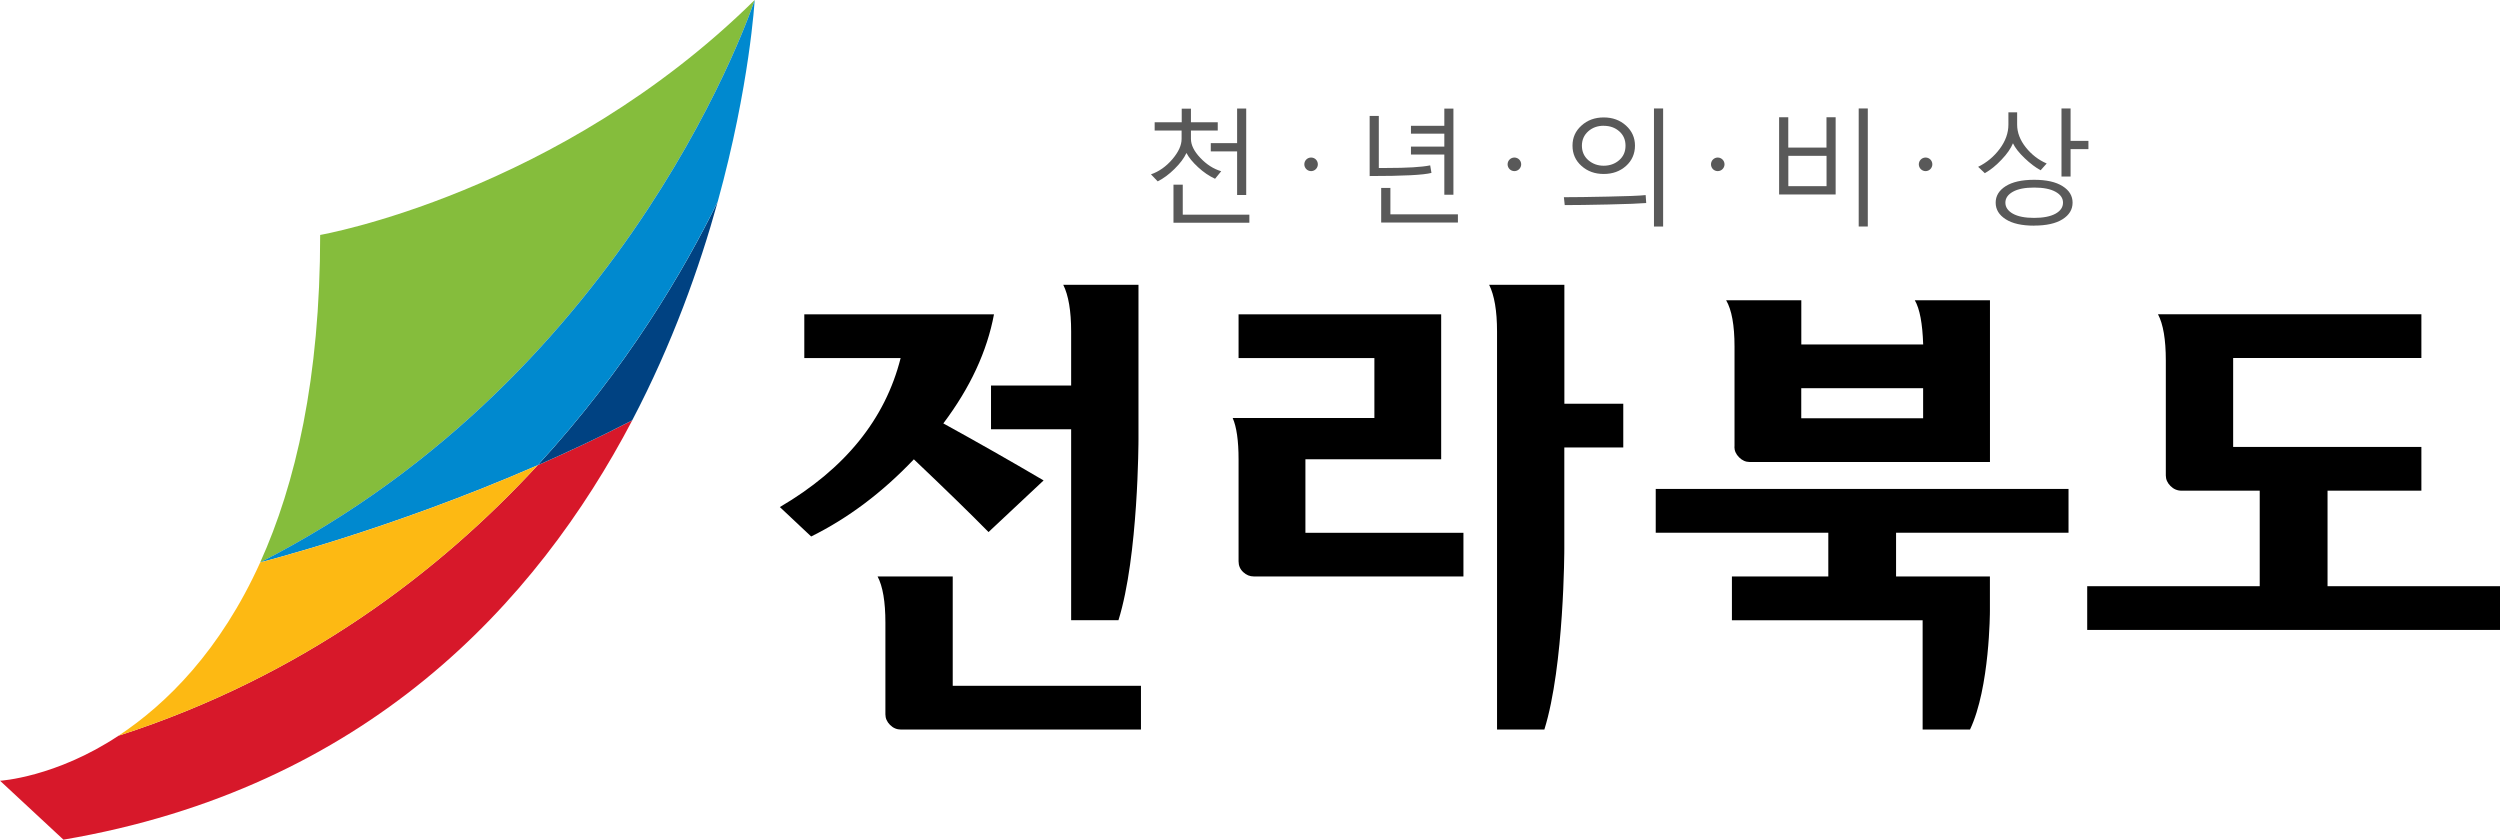 <?xml version="1.0" encoding="UTF-8"?>
<svg xmlns="http://www.w3.org/2000/svg" id="Layer_2" data-name="Layer 2" viewBox="0 0 412.13 138.42">
  <defs>
    <style>
      .cls-1 {
        fill: #fdb913;
      }

      .cls-1, .cls-2, .cls-3, .cls-4, .cls-5, .cls-6, .cls-7 {
        stroke-width: 0px;
      }

      .cls-2 {
        fill: #004282;
      }

      .cls-3 {
        fill: #000;
      }

      .cls-4 {
        fill: #85bd3c;
      }

      .cls-5 {
        fill: #d7182a;
      }

      .cls-6 {
        fill: #595959;
      }

      .cls-7 {
        fill: #0089cf;
      }
    </style>
  </defs>
  <g>
    <path class="cls-4" d="M124.41,0C92.05,31.91,52.78,38.73,52.78,38.73c0,23.62-4.05,41.07-9.89,53.99C104.42,61.33,124.41,0,124.41,0Z"></path>
    <path class="cls-5" d="M88.63,76.7c-16.15,17.52-38.61,34.73-69.08,44.58h0c-10.39,6.89-19.54,7.43-19.54,7.43l10.45,9.71c49.83-8.49,77.94-38.94,93.77-69.13-5.22,2.7-10.47,5.17-15.59,7.41Z"></path>
    <path class="cls-2" d="M104.22,69.29c6.61-12.6,11.08-25.15,14.1-36.05-5.47,11.19-14.95,27.46-29.69,43.46,5.12-2.24,10.38-4.71,15.59-7.41Z"></path>
    <path class="cls-7" d="M118.32,33.24C123.62,14.04,124.41,0,124.41,0c0,0-19.99,61.33-81.52,92.71h0s21.35-5.37,45.73-16.01c14.74-16.01,24.22-32.27,29.69-43.46Z"></path>
    <path class="cls-1" d="M88.63,76.7c-24.38,10.65-45.72,16.01-45.73,16.01-6.57,14.54-15.42,23.31-23.35,28.57h0c30.47-9.85,52.93-27.06,69.08-44.58Z"></path>
  </g>
  <g>
    <g>
      <g>
        <path class="cls-6" d="M200.3,29.47c-.97-.45-1.9-1.08-2.79-1.9-.89-.82-1.53-1.6-1.92-2.35-.4.86-1.06,1.74-1.98,2.64-.91.9-1.83,1.57-2.76,2.04l-1.11-1.16c1.31-.45,2.49-1.28,3.52-2.48,1.02-1.2,1.53-2.31,1.53-3.35v-1.39h-4.44v-1.37h4.46v-2.24h1.52v2.24h4.42v1.37h-4.42v1.37c0,1,.51,2.05,1.55,3.14,1.03,1.09,2.17,1.82,3.44,2.2l-1.02,1.25ZM193.45,36.72v-6.28h1.53v4.95h10.98v1.33h-12.51ZM203.94,32.15v-7.19h-4.34v-1.36h4.34v-5.71h1.5v14.26h-1.5Z"></path>
        <path class="cls-6" d="M235.99,28.5c-1.3.35-4.7.52-10.2.52v-9.91h1.51v8.58h1.27c3.39,0,5.8-.14,7.2-.43l.21,1.25ZM227.69,36.69v-5.71h1.52v4.35h11.13v1.36h-12.64ZM238.1,32.09v-6.61h-5.5v-1.31h5.5v-2.13h-5.5v-1.3h5.5v-2.84h1.5v14.2h-1.5Z"></path>
        <path class="cls-6" d="M257.95,33.82l-.14-1.31c1.73,0,4.16-.03,7.28-.1,3.11-.06,5.18-.14,6.2-.25l.09,1.31c-1.06.09-3.14.17-6.25.24-3.11.07-5.5.1-7.17.1ZM264.38,28.68c-1.46,0-2.68-.44-3.67-1.33-.99-.88-1.48-2-1.48-3.34s.49-2.42,1.48-3.31c.98-.89,2.2-1.34,3.67-1.34s2.68.45,3.67,1.34c.99.9,1.48,2,1.48,3.31s-.49,2.47-1.48,3.35c-.99.88-2.21,1.32-3.67,1.32ZM264.38,20.73c-1.03,0-1.88.31-2.57.93-.68.61-1.03,1.4-1.03,2.36s.35,1.77,1.05,2.38c.71.61,1.55.92,2.54.92s1.87-.31,2.56-.92c.7-.61,1.04-1.41,1.04-2.38s-.34-1.76-1.03-2.37c-.69-.61-1.54-.91-2.57-.91ZM272.66,37.34v-19.46h1.51v19.46h-1.51Z"></path>
        <path class="cls-6" d="M293.29,32.06v-12.73h1.51v5h6.3v-5h1.51v12.73h-9.32ZM301.11,25.69h-6.3v5h6.3v-5ZM306.41,37.34v-19.46h1.5v19.46h-1.5Z"></path>
        <path class="cls-6" d="M336.42,28.08c-.85-.46-1.74-1.13-2.67-2.02-.92-.88-1.56-1.7-1.91-2.44-.35.85-.97,1.75-1.87,2.69-.89.95-1.81,1.7-2.77,2.24l-1.1-1.05c1.42-.69,2.61-1.69,3.56-2.96.95-1.28,1.43-2.61,1.43-3.99v-2.03h1.44v2.03c0,1.3.48,2.55,1.43,3.75.96,1.2,2.11,2.08,3.44,2.65l-.99,1.11ZM335.33,37.2c-2.03,0-3.59-.35-4.69-1.06-1.1-.7-1.65-1.61-1.65-2.73s.55-2.02,1.65-2.72c1.11-.7,2.67-1.05,4.69-1.05s3.59.35,4.69,1.05c1.11.7,1.65,1.6,1.65,2.72s-.55,2.04-1.65,2.73c-1.1.7-2.67,1.05-4.7,1.05ZM335.33,30.92c-1.51,0-2.68.23-3.5.69-.82.46-1.24,1.06-1.24,1.8s.42,1.36,1.24,1.82c.83.46,1.99.69,3.49.69s2.69-.23,3.53-.69c.83-.46,1.24-1.07,1.24-1.82s-.41-1.34-1.24-1.8c-.83-.46-2-.69-3.53-.69ZM341.34,24.59v4.51h-1.5v-11.22h1.5v5.34h2.94v1.36h-2.94Z"></path>
      </g>
      <path class="cls-6" d="M217.25,27.09c0,.61-.5,1.12-1.11,1.12s-1.12-.5-1.12-1.12.49-1.12,1.12-1.12,1.11.5,1.11,1.12Z"></path>
      <path class="cls-6" d="M250.77,27.09c0,.61-.5,1.12-1.12,1.12s-1.12-.5-1.12-1.12.5-1.12,1.12-1.12,1.12.5,1.12,1.12Z"></path>
      <path class="cls-6" d="M284.29,27.09c0,.61-.5,1.12-1.12,1.12s-1.11-.5-1.11-1.12.5-1.12,1.11-1.12,1.12.5,1.12,1.12Z"></path>
      <path class="cls-6" d="M318.55,27.09c0,.61-.5,1.12-1.11,1.12s-1.12-.5-1.12-1.12.5-1.12,1.12-1.12,1.11.5,1.11,1.12Z"></path>
    </g>
    <g>
      <path class="cls-3" d="M383.7,96.63v-15.74h15.47v-7.21h-31.03v-14.66h31.03v-7.21h-43.42c.86,1.62,1.29,4.16,1.29,7.62v18.95c0,.65.26,1.23.77,1.74.51.51,1.12.77,1.83.77h12.88v15.74h-28.44v7.21h68.06v-7.21h-28.43Z"></path>
      <path class="cls-3" d="M187.68,46.95h-12.4c.86,1.73,1.3,4.3,1.3,7.7v8.91h-13.21v7.21h13.21v31.47h7.8c3.3-10.56,3.3-29.83,3.3-29.83v-25.47Z"></path>
      <path class="cls-3" d="M157.06,95.03h-12.39c.86,1.62,1.29,4.16,1.29,7.62v15.11c0,.65.25,1.23.77,1.75.51.51,1.12.76,1.82.76h39.54v-7.21h-31.03v-18.03Z"></path>
      <path class="cls-3" d="M272.96,87.82h28.44v7.21h-15.89v7.22h31.44v18.02h7.81c3.28-6.91,3.28-19.55,3.28-19.55v-5.69h-15.47v-7.21h28.43v-7.22h-68.05v7.22Z"></path>
      <path class="cls-3" d="M285.92,73.65c0,.65.25,1.22.77,1.74.52.52,1.1.77,1.74.77h39.62v-26.66h-12.39c.82,1.41,1.27,3.84,1.38,7.29h-20.09v-7.29h-12.39c.91,1.56,1.38,4.1,1.38,7.62v16.53ZM296.94,64h20.09v4.95h-20.09v-4.95Z"></path>
      <path class="cls-3" d="M257.89,66.56v-19.61h-12.4c.86,1.73,1.3,4.3,1.3,7.7v65.62h7.8c3.29-10.55,3.29-29.83,3.29-29.83v-16.67h9.72v-7.21h-9.72Z"></path>
      <path class="cls-3" d="M155.51,69.8c4.43-5.89,7.21-11.88,8.35-17.98h-31.27v7.21h15.88c-2.55,10.1-9.19,18.28-19.91,24.56l5.16,4.85c6.11-3.02,11.75-7.27,16.93-12.72,5.24,4.97,9.34,8.97,12.31,11.99l9.08-8.51c-5.51-3.24-11.02-6.37-16.53-9.4Z"></path>
      <path class="cls-3" d="M215.2,87.82v-12.11h22.38v-23.89h-33.4v7.21h22.39v9.88h-23.36c.64,1.46.97,3.73.97,6.81v16.81c0,.71.25,1.3.76,1.78.52.49,1.1.72,1.75.72h34.56v-7.2h-26.05Z"></path>
    </g>
  </g>
</svg>
